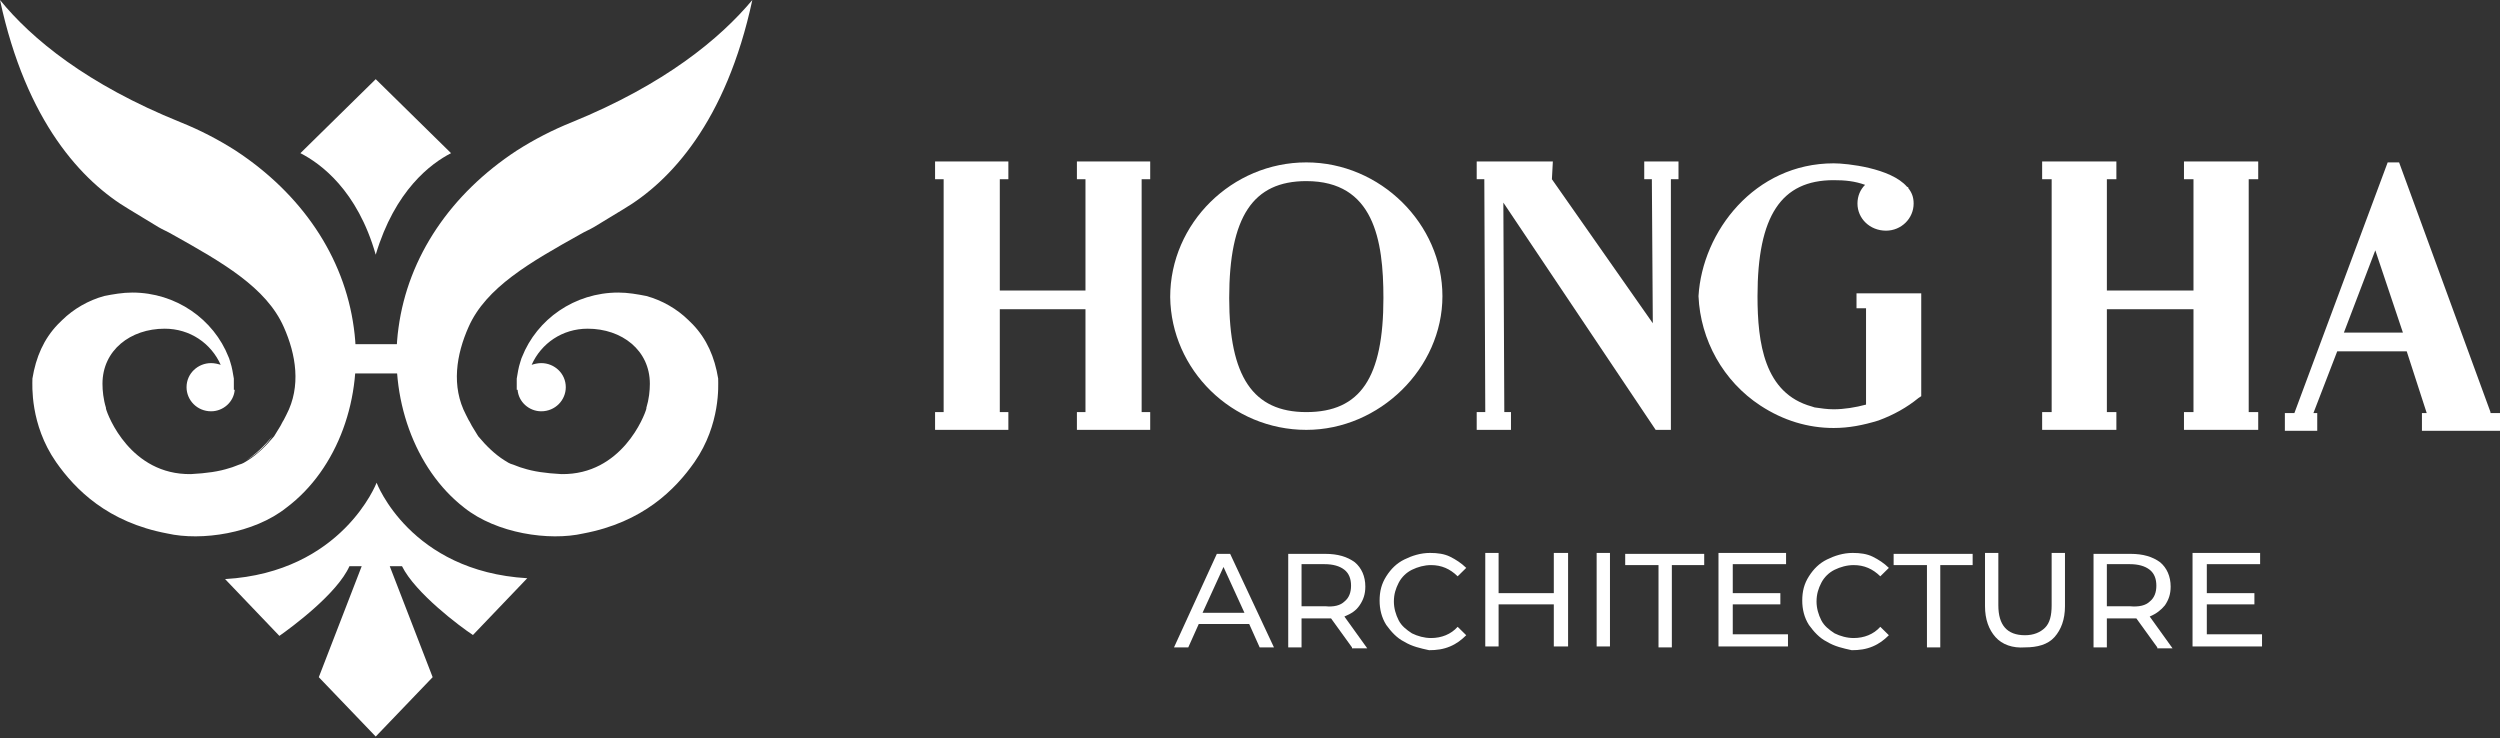<svg width="210" height="62" viewBox="0 0 210 62" fill="none" xmlns="http://www.w3.org/2000/svg">
<rect x="0" y="0" width="210" height="62" fill="#333333" stroke="none"/>
<path d="M90.46 15.055H91.18V24.404H83.983V15.055H84.703V13.563H78.546V15.055H79.266V34.616H78.546V36.108H84.703V34.616H83.983V25.975H91.18V34.616H90.46V36.108H96.617V34.616H95.897V15.055H96.617V13.563H90.46V15.055Z" fill="white"/>
<path d="M109.73 13.641C103.493 13.641 98.296 18.747 98.296 24.953C98.376 31.081 103.493 36.109 109.73 36.109C115.887 36.109 121.164 30.924 121.164 24.875C121.164 18.826 115.967 13.641 109.73 13.641ZM109.73 34.616C105.252 34.616 103.253 31.631 103.253 25.032C103.253 18.198 105.252 15.213 109.73 15.213C115.407 15.213 116.207 20.162 116.207 25.032C116.207 31.709 114.288 34.616 109.73 34.616Z" fill="white"/>
<path d="M140.994 13.563V15.055H140.355V36.108H139.075L126.282 17.019L126.362 34.616H126.922V36.108H124.043V34.616H124.763L124.683 15.055H124.043V13.563H130.44L130.36 15.055L138.836 27.153L138.756 15.055H138.116V13.563H140.994Z" fill="white"/>
<path d="M155.947 25.896H156.747V33.987C155.867 34.223 154.908 34.38 154.028 34.38C153.468 34.38 152.989 34.302 152.429 34.223L152.189 34.145C148.191 33.045 147.631 28.803 147.631 24.875C147.631 18.119 149.63 15.134 154.028 15.134C154.988 15.134 155.787 15.212 156.667 15.527C156.267 15.919 156.027 16.469 156.027 17.098C156.027 18.355 157.067 19.376 158.426 19.376C159.705 19.376 160.745 18.355 160.745 17.098C160.745 16.548 160.585 16.155 160.265 15.762H160.345L160.185 15.684C158.826 14.113 155.148 13.72 154.028 13.72C147.391 13.72 142.994 19.454 142.674 24.875C142.834 28.567 144.753 32.023 147.871 34.066C149.79 35.323 151.869 35.951 154.028 35.951C155.308 35.951 156.507 35.716 157.786 35.323C159.066 34.852 160.185 34.223 161.145 33.438L161.384 33.28V24.639H155.947V25.896Z" fill="white"/>
<path d="M188.891 15.055V34.616H189.69V36.108H183.454V34.616H184.253V25.975H176.977V34.616H177.776V36.108H171.54V34.616H172.339V15.055H171.54V13.563H177.776V15.055H176.977V24.404H184.253V15.055H183.454V13.563H189.69V15.055H188.891Z" fill="white"/>
<path d="M209.201 34.616L201.524 13.641H200.565L192.729 34.695H191.929V36.187H194.648V34.695H194.328L196.327 29.51H202.164L203.843 34.695H203.443V36.187H210V34.695H209.201V34.616ZM196.887 27.939L199.525 21.026L201.844 27.939H196.887Z" fill="white"/>
<path d="M104.933 52.417H100.695L99.815 54.381H98.616L102.214 46.525H103.333L107.012 54.381H105.812L104.933 52.417ZM104.533 51.474L102.774 47.625L101.015 51.474H104.533Z" fill="white"/>
<path d="M113.568 54.381L111.809 51.945C111.569 51.945 111.409 51.945 111.329 51.945H109.33V54.381H108.211V46.525H111.329C112.369 46.525 113.168 46.761 113.808 47.232C114.368 47.703 114.688 48.41 114.688 49.274C114.688 49.903 114.528 50.374 114.208 50.846C113.888 51.317 113.488 51.553 112.929 51.788L114.848 54.459H113.568V54.381ZM112.929 50.531C113.328 50.217 113.488 49.746 113.488 49.196C113.488 48.646 113.328 48.175 112.929 47.86C112.529 47.546 111.969 47.389 111.249 47.389H109.33V50.924H111.329C112.049 51.003 112.609 50.846 112.929 50.531Z" fill="white"/>
<path d="M117.966 53.909C117.326 53.595 116.846 53.045 116.446 52.495C116.047 51.867 115.887 51.16 115.887 50.453C115.887 49.667 116.047 49.039 116.446 48.41C116.846 47.782 117.326 47.31 117.966 46.996C118.605 46.682 119.325 46.446 120.125 46.446C120.764 46.446 121.324 46.525 121.804 46.761C122.284 46.996 122.763 47.31 123.163 47.703L122.443 48.41C121.804 47.782 121.084 47.468 120.205 47.468C119.645 47.468 119.085 47.625 118.605 47.86C118.126 48.096 117.726 48.489 117.486 48.96C117.246 49.431 117.086 49.903 117.086 50.531C117.086 51.081 117.246 51.631 117.486 52.102C117.726 52.574 118.126 52.888 118.605 53.202C119.085 53.438 119.645 53.595 120.205 53.595C121.084 53.595 121.884 53.281 122.443 52.652L123.163 53.359C122.763 53.752 122.363 54.066 121.804 54.302C121.244 54.538 120.684 54.616 120.045 54.616C119.325 54.459 118.605 54.302 117.966 53.909Z" fill="white"/>
<path d="M131.719 46.446V54.302H130.52V50.767H125.882V54.302H124.763V46.446H125.882V49.824H130.52V46.446H131.719Z" fill="white"/>
<path d="M134.118 46.446H135.237V54.302H134.118V46.446Z" fill="white"/>
<path d="M139.235 47.468H136.517V46.525H143.153V47.468H140.435V54.381H139.315V47.468H139.235Z" fill="white"/>
<path d="M150.19 53.359V54.302H144.353V46.446H150.03V47.389H145.552V49.824H149.55V50.767H145.552V53.281H150.19V53.359Z" fill="white"/>
<path d="M153.468 53.909C152.828 53.595 152.349 53.045 151.949 52.495C151.549 51.867 151.389 51.16 151.389 50.453C151.389 49.667 151.549 49.039 151.949 48.41C152.349 47.782 152.828 47.31 153.468 46.996C154.108 46.682 154.827 46.446 155.627 46.446C156.267 46.446 156.826 46.525 157.306 46.761C157.786 46.996 158.266 47.31 158.665 47.703L157.946 48.41C157.306 47.782 156.587 47.468 155.707 47.468C155.147 47.468 154.588 47.625 154.108 47.86C153.628 48.096 153.228 48.489 152.988 48.96C152.748 49.431 152.589 49.903 152.589 50.531C152.589 51.081 152.748 51.631 152.988 52.102C153.228 52.574 153.628 52.888 154.108 53.202C154.588 53.438 155.147 53.595 155.707 53.595C156.587 53.595 157.386 53.281 157.946 52.652L158.665 53.359C158.266 53.752 157.866 54.066 157.306 54.302C156.746 54.538 156.187 54.616 155.547 54.616C154.827 54.459 154.108 54.302 153.468 53.909Z" fill="white"/>
<path d="M161.784 47.468H159.065V46.525H165.702V47.468H162.983V54.381H161.864V47.468H161.784Z" fill="white"/>
<path d="M167.621 53.516C167.061 52.888 166.741 52.024 166.741 50.924V46.446H167.861V50.846C167.861 52.495 168.58 53.359 170.1 53.359C170.819 53.359 171.379 53.124 171.779 52.731C172.178 52.338 172.338 51.71 172.338 50.846V46.446H173.458V50.924C173.458 52.024 173.138 52.888 172.578 53.516C172.019 54.145 171.139 54.38 170.1 54.38C169.06 54.459 168.18 54.145 167.621 53.516Z" fill="white"/>
<path d="M181.214 54.381L179.455 51.945C179.215 51.945 179.055 51.945 178.975 51.945H176.976V54.381H175.857V46.525H178.975C180.015 46.525 180.814 46.761 181.454 47.232C182.014 47.703 182.334 48.41 182.334 49.274C182.334 49.903 182.174 50.374 181.854 50.846C181.534 51.238 181.134 51.553 180.575 51.788L182.494 54.459H181.214V54.381ZM180.575 50.531C180.974 50.217 181.134 49.746 181.134 49.196C181.134 48.646 180.974 48.175 180.575 47.86C180.175 47.546 179.615 47.389 178.895 47.389H176.976V50.924H178.895C179.695 51.003 180.255 50.846 180.575 50.531Z" fill="white"/>
<path d="M190.01 53.359V54.302H184.173V46.446H189.85V47.389H185.372V49.824H189.37V50.767H185.372V53.281H190.01V53.359Z" fill="white"/>
<path d="M31.561 21.394C33.18 15.973 36.196 13.733 37.888 12.866L31.561 6.65L25.234 12.866C26.927 13.733 30.016 15.973 31.561 21.394Z" fill="white"/>
<path d="M39.727 53.341L44.289 48.571C34.43 47.993 31.635 40.548 31.635 40.548C31.635 40.548 28.765 48.065 18.907 48.643L23.468 53.414C24.498 52.691 28.324 49.872 29.354 47.559H30.384L26.779 56.883L31.561 61.87L36.343 56.883L32.738 47.559H33.768C34.872 49.8 38.624 52.618 39.727 53.341Z" fill="white"/>
<path d="M36.637 28.911H26.485V31.369H36.637V28.911Z" fill="white"/>
<path d="M22.88 36.645C22.365 37.368 21.703 38.091 20.673 38.669C21.482 38.163 22.218 37.44 22.88 36.645Z" fill="white"/>
<path d="M29.722 27.538C28.913 21.539 25.308 16.263 19.79 12.649C18.319 11.709 16.774 10.914 15.155 10.264C7.283 7.083 2.648 3.253 0 0C2.207 10.264 6.915 15.251 10.815 17.564C11.624 18.07 12.507 18.576 13.316 19.081C13.684 19.298 14.052 19.443 14.42 19.66C18.687 22.045 22.365 24.141 23.836 27.466C24.866 29.779 25.308 32.453 24.057 34.838C23.983 34.983 23.91 35.127 23.836 35.272C23.689 35.489 23.616 35.705 23.469 35.922C23.321 36.139 23.174 36.428 23.027 36.645C22.365 37.44 21.629 38.163 20.82 38.669C20.599 38.813 20.379 38.958 20.084 39.03C19.864 39.102 19.569 39.247 19.275 39.319C18.392 39.608 17.362 39.753 16.038 39.825C10.962 39.898 9.049 34.91 8.902 34.332V34.26C8.681 33.537 8.608 32.814 8.608 32.236C8.608 29.417 10.962 27.61 13.831 27.61C15.964 27.61 17.73 28.839 18.539 30.646C18.319 30.574 18.024 30.501 17.73 30.501C16.627 30.501 15.67 31.369 15.67 32.525C15.67 33.609 16.553 34.549 17.73 34.549C18.76 34.549 19.643 33.754 19.716 32.742H19.643C19.643 32.67 19.643 32.597 19.643 32.525C19.643 32.525 19.643 32.525 19.643 32.453C19.643 32.453 19.643 32.453 19.643 32.381C19.643 32.236 19.643 32.019 19.643 31.802C19.569 31.369 19.496 30.863 19.349 30.429C19.275 30.14 19.201 29.995 19.201 29.995C17.951 26.815 14.787 24.575 11.109 24.575C10.3 24.575 9.49 24.719 8.755 24.864C7.43 25.225 6.18 25.948 5.223 26.887L4.856 27.249C3.678 28.478 3.016 29.995 2.722 31.802C2.722 31.802 2.722 31.802 2.722 31.875C2.722 32.308 2.501 35.633 4.708 38.813C6.327 41.126 9.049 43.873 14.052 44.812C16.921 45.463 21.335 44.812 24.057 42.644C28.398 39.392 30.531 33.32 29.722 27.538Z" fill="white"/>
<path d="M33.474 27.538C34.283 21.539 37.888 16.263 43.406 12.649C44.877 11.709 46.422 10.914 48.041 10.264C55.839 7.083 60.474 3.253 63.196 0C60.989 10.264 56.28 15.251 52.381 17.564C51.572 18.07 50.689 18.576 49.88 19.081C49.512 19.298 49.144 19.443 48.776 19.66C44.509 22.045 40.831 24.141 39.359 27.466C38.33 29.779 37.888 32.453 39.139 34.838C39.212 34.983 39.286 35.127 39.359 35.272C39.507 35.489 39.58 35.705 39.727 35.922C39.874 36.139 40.022 36.428 40.169 36.645C40.831 37.44 41.567 38.163 42.376 38.669C42.596 38.813 42.817 38.958 43.111 39.03C43.332 39.102 43.627 39.247 43.921 39.319C44.804 39.608 45.834 39.753 47.158 39.825C52.234 39.898 54.147 34.91 54.294 34.332V34.26C54.515 33.537 54.588 32.814 54.588 32.236C54.588 29.417 52.234 27.61 49.365 27.61C47.231 27.61 45.466 28.839 44.657 30.646C44.877 30.574 45.172 30.501 45.466 30.501C46.569 30.501 47.526 31.369 47.526 32.525C47.526 33.609 46.643 34.549 45.466 34.549C44.436 34.549 43.553 33.754 43.479 32.742H43.406C43.406 32.67 43.406 32.597 43.406 32.525C43.406 32.525 43.406 32.525 43.406 32.453C43.406 32.453 43.406 32.453 43.406 32.381C43.406 32.236 43.406 32.019 43.406 31.802C43.479 31.369 43.553 30.863 43.7 30.429C43.774 30.14 43.847 29.995 43.847 29.995C45.098 26.815 48.261 24.575 51.94 24.575C52.749 24.575 53.558 24.719 54.294 24.864C55.618 25.225 56.869 25.948 57.825 26.887L58.193 27.249C59.37 28.478 60.032 29.995 60.327 31.802C60.327 31.802 60.327 31.802 60.327 31.875C60.327 32.308 60.547 35.633 58.34 38.813C56.722 41.126 54 43.873 48.997 44.812C46.128 45.463 41.714 44.812 38.992 42.644C34.798 39.392 32.665 33.32 33.474 27.538Z" fill="white"/>
</svg>
